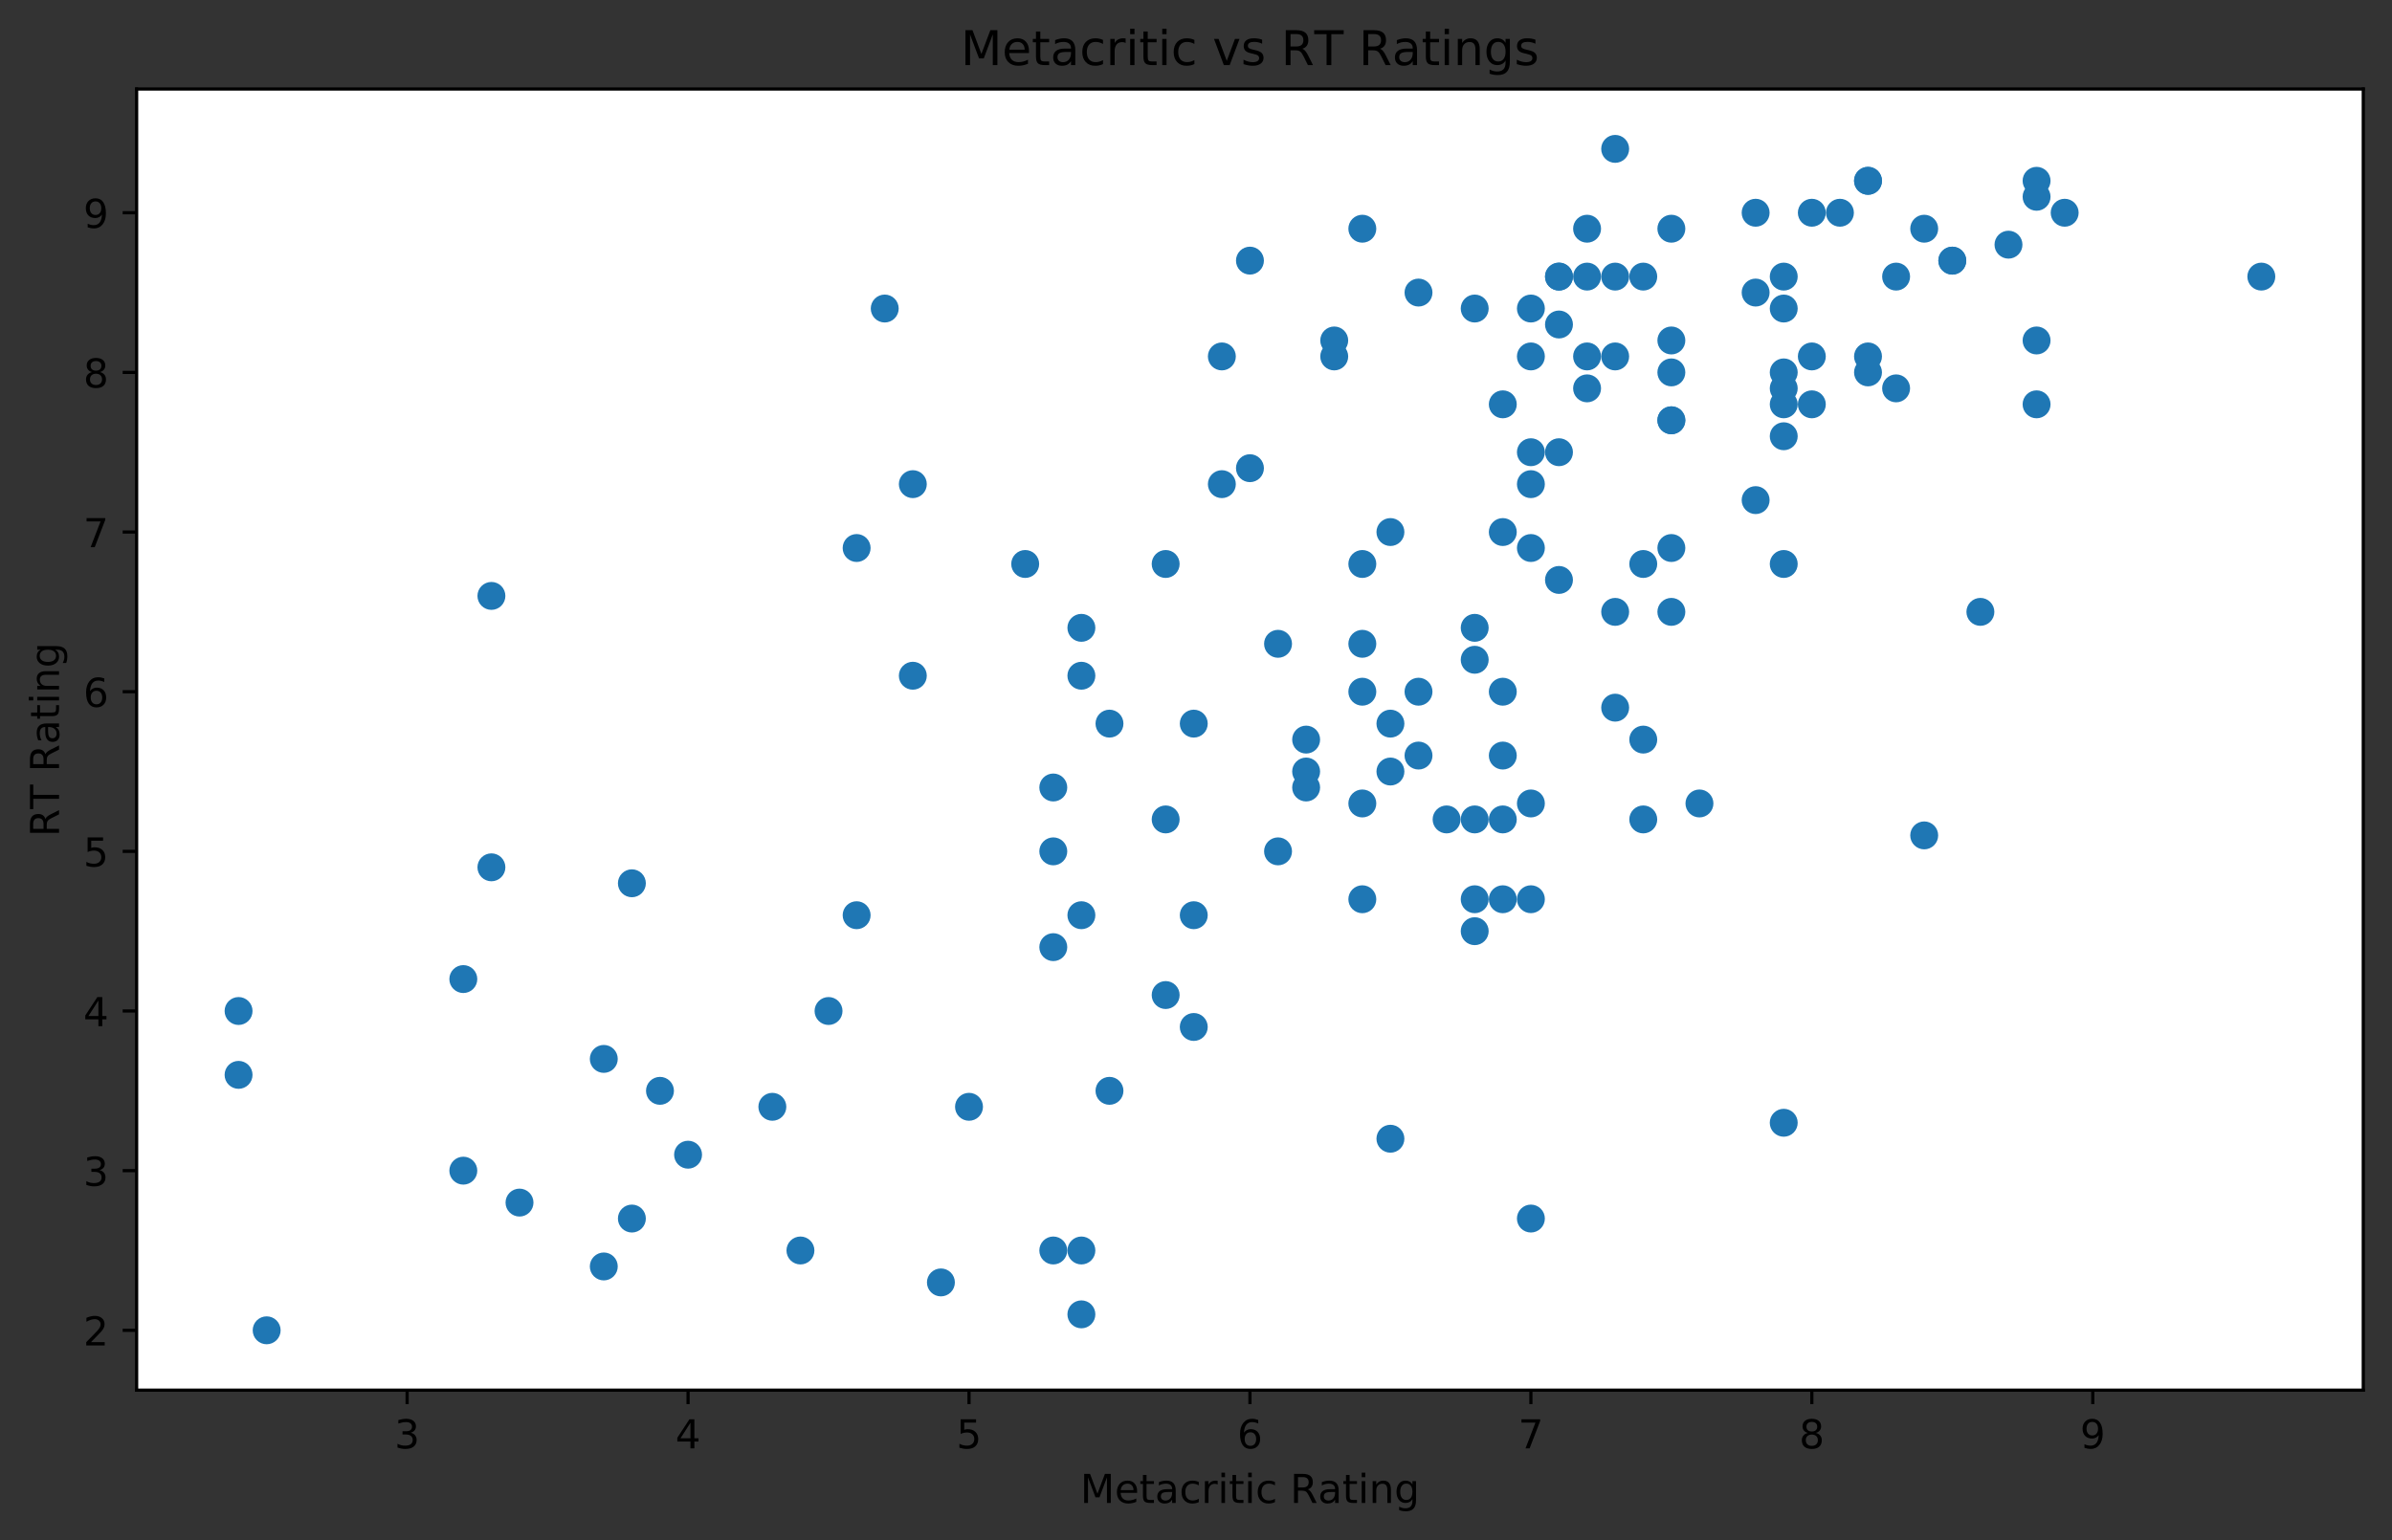 <?xml version="1.0" encoding="utf-8" standalone="no"?>
<!DOCTYPE svg PUBLIC "-//W3C//DTD SVG 1.1//EN"
  "http://www.w3.org/Graphics/SVG/1.1/DTD/svg11.dtd">
<!-- Created with matplotlib (https://matplotlib.org/) -->
<svg height="386.034pt" version="1.1" viewBox="0 0 599.441 386.034" width="599.441pt" xmlns="http://www.w3.org/2000/svg" xmlns:xlink="http://www.w3.org/1999/xlink">
 <rect x="0" y="0" width="599.441" height="386.034" fill="#333333" stroke="none"/>
 <defs>
  <style type="text/css">
*{stroke-linecap:butt;stroke-linejoin:round;}
  </style>
 </defs>
 <g id="figure_1">
  <g id="patch_1">
   <path d="M 0 386.034 
L 599.441 386.034 
L 599.441 0 
L 0 0 
z
" style="fill:none;"/>
  </g>
  <g id="axes_1">
   <g id="patch_2">
    <path d="M 34.241 348.478 
L 592.241 348.478 
L 592.241 22.318 
L 34.241 22.318 
z
" style="fill:#ffffff;"/>
   </g>
   <g id="PathCollection_1">
    <defs>
     <path d="M 0 3 
C 0.796 3 1.559 2.684 2.121 2.121 
C 2.684 1.559 3 0.796 3 0 
C 3 -0.796 2.684 -1.559 2.121 -2.121 
C 1.559 -2.684 0.796 -3 0 -3 
C -0.796 -3 -1.559 -2.684 -2.121 -2.121 
C -2.684 -1.559 -3 -0.796 -3 0 
C -3 0.796 -2.684 1.559 -2.121 2.121 
C -1.559 2.684 -0.796 3 0 3 
z
" id="me3768ff826" style="stroke:#1f77b4;"/>
    </defs>
    <g clip-path="url(#pfd349075fe)">
     <use style="fill:#1f77b4;stroke:#1f77b4;" x="390.685" xlink:href="#me3768ff826" y="69.337"/>
     <use style="fill:#1f77b4;stroke:#1f77b4;" x="418.847" xlink:href="#me3768ff826" y="93.35"/>
     <use style="fill:#1f77b4;stroke:#1f77b4;" x="461.089" xlink:href="#me3768ff826" y="53.329"/>
     <use style="fill:#1f77b4;stroke:#1f77b4;" x="221.715" xlink:href="#me3768ff826" y="77.341"/>
     <use style="fill:#1f77b4;stroke:#1f77b4;" x="130.19" xlink:href="#me3768ff826" y="301.459"/>
     <use style="fill:#1f77b4;stroke:#1f77b4;" x="369.564" xlink:href="#me3768ff826" y="165.388"/>
     <use style="fill:#1f77b4;stroke:#1f77b4;" x="425.887" xlink:href="#me3768ff826" y="201.407"/>
     <use style="fill:#1f77b4;stroke:#1f77b4;" x="369.564" xlink:href="#me3768ff826" y="157.383"/>
     <use style="fill:#1f77b4;stroke:#1f77b4;" x="510.372" xlink:href="#me3768ff826" y="85.346"/>
     <use style="fill:#1f77b4;stroke:#1f77b4;" x="489.251" xlink:href="#me3768ff826" y="65.335"/>
     <use style="fill:#1f77b4;stroke:#1f77b4;" x="418.847" xlink:href="#me3768ff826" y="105.356"/>
     <use style="fill:#1f77b4;stroke:#1f77b4;" x="355.483" xlink:href="#me3768ff826" y="173.392"/>
     <use style="fill:#1f77b4;stroke:#1f77b4;" x="397.726" xlink:href="#me3768ff826" y="97.352"/>
     <use style="fill:#1f77b4;stroke:#1f77b4;" x="348.443" xlink:href="#me3768ff826" y="133.371"/>
     <use style="fill:#1f77b4;stroke:#1f77b4;" x="468.13" xlink:href="#me3768ff826" y="45.324"/>
     <use style="fill:#1f77b4;stroke:#1f77b4;" x="214.675" xlink:href="#me3768ff826" y="229.421"/>
     <use style="fill:#1f77b4;stroke:#1f77b4;" x="348.443" xlink:href="#me3768ff826" y="181.396"/>
     <use style="fill:#1f77b4;stroke:#1f77b4;" x="468.13" xlink:href="#me3768ff826" y="93.35"/>
     <use style="fill:#1f77b4;stroke:#1f77b4;" x="299.16" xlink:href="#me3768ff826" y="181.396"/>
     <use style="fill:#1f77b4;stroke:#1f77b4;" x="263.958" xlink:href="#me3768ff826" y="197.404"/>
     <use style="fill:#1f77b4;stroke:#1f77b4;" x="397.726" xlink:href="#me3768ff826" y="57.331"/>
     <use style="fill:#1f77b4;stroke:#1f77b4;" x="376.604" xlink:href="#me3768ff826" y="189.4"/>
     <use style="fill:#1f77b4;stroke:#1f77b4;" x="447.008" xlink:href="#me3768ff826" y="93.35"/>
     <use style="fill:#1f77b4;stroke:#1f77b4;" x="404.766" xlink:href="#me3768ff826" y="177.394"/>
     <use style="fill:#1f77b4;stroke:#1f77b4;" x="313.241" xlink:href="#me3768ff826" y="117.362"/>
     <use style="fill:#1f77b4;stroke:#1f77b4;" x="390.685" xlink:href="#me3768ff826" y="69.337"/>
     <use style="fill:#1f77b4;stroke:#1f77b4;" x="447.008" xlink:href="#me3768ff826" y="69.337"/>
     <use style="fill:#1f77b4;stroke:#1f77b4;" x="439.968" xlink:href="#me3768ff826" y="73.339"/>
     <use style="fill:#1f77b4;stroke:#1f77b4;" x="510.372" xlink:href="#me3768ff826" y="45.324"/>
     <use style="fill:#1f77b4;stroke:#1f77b4;" x="418.847" xlink:href="#me3768ff826" y="57.331"/>
     <use style="fill:#1f77b4;stroke:#1f77b4;" x="411.806" xlink:href="#me3768ff826" y="69.337"/>
     <use style="fill:#1f77b4;stroke:#1f77b4;" x="341.402" xlink:href="#me3768ff826" y="57.331"/>
     <use style="fill:#1f77b4;stroke:#1f77b4;" x="439.968" xlink:href="#me3768ff826" y="125.367"/>
     <use style="fill:#1f77b4;stroke:#1f77b4;" x="278.039" xlink:href="#me3768ff826" y="273.444"/>
     <use style="fill:#1f77b4;stroke:#1f77b4;" x="172.432" xlink:href="#me3768ff826" y="289.453"/>
     <use style="fill:#1f77b4;stroke:#1f77b4;" x="59.786" xlink:href="#me3768ff826" y="253.434"/>
     <use style="fill:#1f77b4;stroke:#1f77b4;" x="369.564" xlink:href="#me3768ff826" y="225.419"/>
     <use style="fill:#1f77b4;stroke:#1f77b4;" x="376.604" xlink:href="#me3768ff826" y="225.419"/>
     <use style="fill:#1f77b4;stroke:#1f77b4;" x="369.564" xlink:href="#me3768ff826" y="233.423"/>
     <use style="fill:#1f77b4;stroke:#1f77b4;" x="299.16" xlink:href="#me3768ff826" y="229.421"/>
     <use style="fill:#1f77b4;stroke:#1f77b4;" x="376.604" xlink:href="#me3768ff826" y="133.371"/>
     <use style="fill:#1f77b4;stroke:#1f77b4;" x="376.604" xlink:href="#me3768ff826" y="101.354"/>
     <use style="fill:#1f77b4;stroke:#1f77b4;" x="566.695" xlink:href="#me3768ff826" y="69.337"/>
     <use style="fill:#1f77b4;stroke:#1f77b4;" x="334.362" xlink:href="#me3768ff826" y="89.348"/>
     <use style="fill:#1f77b4;stroke:#1f77b4;" x="447.008" xlink:href="#me3768ff826" y="77.341"/>
     <use style="fill:#1f77b4;stroke:#1f77b4;" x="341.402" xlink:href="#me3768ff826" y="201.407"/>
     <use style="fill:#1f77b4;stroke:#1f77b4;" x="270.998" xlink:href="#me3768ff826" y="169.39"/>
     <use style="fill:#1f77b4;stroke:#1f77b4;" x="228.756" xlink:href="#me3768ff826" y="169.39"/>
     <use style="fill:#1f77b4;stroke:#1f77b4;" x="66.826" xlink:href="#me3768ff826" y="333.476"/>
     <use style="fill:#1f77b4;stroke:#1f77b4;" x="341.402" xlink:href="#me3768ff826" y="173.392"/>
     <use style="fill:#1f77b4;stroke:#1f77b4;" x="292.119" xlink:href="#me3768ff826" y="141.375"/>
     <use style="fill:#1f77b4;stroke:#1f77b4;" x="256.917" xlink:href="#me3768ff826" y="141.375"/>
     <use style="fill:#1f77b4;stroke:#1f77b4;" x="411.806" xlink:href="#me3768ff826" y="141.375"/>
     <use style="fill:#1f77b4;stroke:#1f77b4;" x="151.311" xlink:href="#me3768ff826" y="265.44"/>
     <use style="fill:#1f77b4;stroke:#1f77b4;" x="341.402" xlink:href="#me3768ff826" y="141.375"/>
     <use style="fill:#1f77b4;stroke:#1f77b4;" x="447.008" xlink:href="#me3768ff826" y="141.375"/>
     <use style="fill:#1f77b4;stroke:#1f77b4;" x="270.998" xlink:href="#me3768ff826" y="229.421"/>
     <use style="fill:#1f77b4;stroke:#1f77b4;" x="383.645" xlink:href="#me3768ff826" y="201.407"/>
     <use style="fill:#1f77b4;stroke:#1f77b4;" x="165.392" xlink:href="#me3768ff826" y="273.444"/>
     <use style="fill:#1f77b4;stroke:#1f77b4;" x="116.109" xlink:href="#me3768ff826" y="293.455"/>
     <use style="fill:#1f77b4;stroke:#1f77b4;" x="158.352" xlink:href="#me3768ff826" y="305.461"/>
     <use style="fill:#1f77b4;stroke:#1f77b4;" x="369.564" xlink:href="#me3768ff826" y="205.409"/>
     <use style="fill:#1f77b4;stroke:#1f77b4;" x="292.119" xlink:href="#me3768ff826" y="249.432"/>
     <use style="fill:#1f77b4;stroke:#1f77b4;" x="263.958" xlink:href="#me3768ff826" y="237.425"/>
     <use style="fill:#1f77b4;stroke:#1f77b4;" x="447.008" xlink:href="#me3768ff826" y="281.449"/>
     <use style="fill:#1f77b4;stroke:#1f77b4;" x="454.049" xlink:href="#me3768ff826" y="101.354"/>
     <use style="fill:#1f77b4;stroke:#1f77b4;" x="475.17" xlink:href="#me3768ff826" y="97.352"/>
     <use style="fill:#1f77b4;stroke:#1f77b4;" x="299.16" xlink:href="#me3768ff826" y="257.436"/>
     <use style="fill:#1f77b4;stroke:#1f77b4;" x="418.847" xlink:href="#me3768ff826" y="105.356"/>
     <use style="fill:#1f77b4;stroke:#1f77b4;" x="355.483" xlink:href="#me3768ff826" y="189.4"/>
     <use style="fill:#1f77b4;stroke:#1f77b4;" x="313.241" xlink:href="#me3768ff826" y="65.335"/>
     <use style="fill:#1f77b4;stroke:#1f77b4;" x="383.645" xlink:href="#me3768ff826" y="77.341"/>
     <use style="fill:#1f77b4;stroke:#1f77b4;" x="355.483" xlink:href="#me3768ff826" y="73.339"/>
     <use style="fill:#1f77b4;stroke:#1f77b4;" x="369.564" xlink:href="#me3768ff826" y="77.341"/>
     <use style="fill:#1f77b4;stroke:#1f77b4;" x="383.645" xlink:href="#me3768ff826" y="113.36"/>
     <use style="fill:#1f77b4;stroke:#1f77b4;" x="278.039" xlink:href="#me3768ff826" y="181.396"/>
     <use style="fill:#1f77b4;stroke:#1f77b4;" x="404.766" xlink:href="#me3768ff826" y="37.32"/>
     <use style="fill:#1f77b4;stroke:#1f77b4;" x="327.321" xlink:href="#me3768ff826" y="193.402"/>
     <use style="fill:#1f77b4;stroke:#1f77b4;" x="411.806" xlink:href="#me3768ff826" y="185.398"/>
     <use style="fill:#1f77b4;stroke:#1f77b4;" x="151.311" xlink:href="#me3768ff826" y="317.468"/>
     <use style="fill:#1f77b4;stroke:#1f77b4;" x="327.321" xlink:href="#me3768ff826" y="185.398"/>
     <use style="fill:#1f77b4;stroke:#1f77b4;" x="418.847" xlink:href="#me3768ff826" y="137.373"/>
     <use style="fill:#1f77b4;stroke:#1f77b4;" x="270.998" xlink:href="#me3768ff826" y="313.465"/>
     <use style="fill:#1f77b4;stroke:#1f77b4;" x="482.21" xlink:href="#me3768ff826" y="209.411"/>
     <use style="fill:#1f77b4;stroke:#1f77b4;" x="242.837" xlink:href="#me3768ff826" y="277.447"/>
     <use style="fill:#1f77b4;stroke:#1f77b4;" x="306.2" xlink:href="#me3768ff826" y="89.348"/>
     <use style="fill:#1f77b4;stroke:#1f77b4;" x="482.21" xlink:href="#me3768ff826" y="57.331"/>
     <use style="fill:#1f77b4;stroke:#1f77b4;" x="348.443" xlink:href="#me3768ff826" y="285.451"/>
     <use style="fill:#1f77b4;stroke:#1f77b4;" x="503.332" xlink:href="#me3768ff826" y="61.333"/>
     <use style="fill:#1f77b4;stroke:#1f77b4;" x="334.362" xlink:href="#me3768ff826" y="85.346"/>
     <use style="fill:#1f77b4;stroke:#1f77b4;" x="348.443" xlink:href="#me3768ff826" y="193.402"/>
     <use style="fill:#1f77b4;stroke:#1f77b4;" x="468.13" xlink:href="#me3768ff826" y="89.348"/>
     <use style="fill:#1f77b4;stroke:#1f77b4;" x="397.726" xlink:href="#me3768ff826" y="69.337"/>
     <use style="fill:#1f77b4;stroke:#1f77b4;" x="475.17" xlink:href="#me3768ff826" y="69.337"/>
     <use style="fill:#1f77b4;stroke:#1f77b4;" x="496.291" xlink:href="#me3768ff826" y="153.381"/>
     <use style="fill:#1f77b4;stroke:#1f77b4;" x="439.968" xlink:href="#me3768ff826" y="53.329"/>
     <use style="fill:#1f77b4;stroke:#1f77b4;" x="468.13" xlink:href="#me3768ff826" y="45.324"/>
     <use style="fill:#1f77b4;stroke:#1f77b4;" x="116.109" xlink:href="#me3768ff826" y="245.43"/>
     <use style="fill:#1f77b4;stroke:#1f77b4;" x="158.352" xlink:href="#me3768ff826" y="221.417"/>
     <use style="fill:#1f77b4;stroke:#1f77b4;" x="327.321" xlink:href="#me3768ff826" y="197.404"/>
     <use style="fill:#1f77b4;stroke:#1f77b4;" x="207.635" xlink:href="#me3768ff826" y="253.434"/>
     <use style="fill:#1f77b4;stroke:#1f77b4;" x="383.645" xlink:href="#me3768ff826" y="305.461"/>
     <use style="fill:#1f77b4;stroke:#1f77b4;" x="320.281" xlink:href="#me3768ff826" y="161.386"/>
     <use style="fill:#1f77b4;stroke:#1f77b4;" x="263.958" xlink:href="#me3768ff826" y="213.413"/>
     <use style="fill:#1f77b4;stroke:#1f77b4;" x="193.554" xlink:href="#me3768ff826" y="277.447"/>
     <use style="fill:#1f77b4;stroke:#1f77b4;" x="123.15" xlink:href="#me3768ff826" y="217.415"/>
     <use style="fill:#1f77b4;stroke:#1f77b4;" x="341.402" xlink:href="#me3768ff826" y="225.419"/>
     <use style="fill:#1f77b4;stroke:#1f77b4;" x="270.998" xlink:href="#me3768ff826" y="329.474"/>
     <use style="fill:#1f77b4;stroke:#1f77b4;" x="383.645" xlink:href="#me3768ff826" y="225.419"/>
     <use style="fill:#1f77b4;stroke:#1f77b4;" x="214.675" xlink:href="#me3768ff826" y="137.373"/>
     <use style="fill:#1f77b4;stroke:#1f77b4;" x="376.604" xlink:href="#me3768ff826" y="205.409"/>
     <use style="fill:#1f77b4;stroke:#1f77b4;" x="320.281" xlink:href="#me3768ff826" y="213.413"/>
     <use style="fill:#1f77b4;stroke:#1f77b4;" x="418.847" xlink:href="#me3768ff826" y="153.381"/>
     <use style="fill:#1f77b4;stroke:#1f77b4;" x="411.806" xlink:href="#me3768ff826" y="205.409"/>
     <use style="fill:#1f77b4;stroke:#1f77b4;" x="383.645" xlink:href="#me3768ff826" y="137.373"/>
     <use style="fill:#1f77b4;stroke:#1f77b4;" x="362.523" xlink:href="#me3768ff826" y="205.409"/>
     <use style="fill:#1f77b4;stroke:#1f77b4;" x="390.685" xlink:href="#me3768ff826" y="145.377"/>
     <use style="fill:#1f77b4;stroke:#1f77b4;" x="447.008" xlink:href="#me3768ff826" y="97.352"/>
     <use style="fill:#1f77b4;stroke:#1f77b4;" x="447.008" xlink:href="#me3768ff826" y="109.358"/>
     <use style="fill:#1f77b4;stroke:#1f77b4;" x="454.049" xlink:href="#me3768ff826" y="89.348"/>
     <use style="fill:#1f77b4;stroke:#1f77b4;" x="383.645" xlink:href="#me3768ff826" y="121.364"/>
     <use style="fill:#1f77b4;stroke:#1f77b4;" x="489.251" xlink:href="#me3768ff826" y="65.335"/>
     <use style="fill:#1f77b4;stroke:#1f77b4;" x="404.766" xlink:href="#me3768ff826" y="69.337"/>
     <use style="fill:#1f77b4;stroke:#1f77b4;" x="270.998" xlink:href="#me3768ff826" y="157.383"/>
     <use style="fill:#1f77b4;stroke:#1f77b4;" x="404.766" xlink:href="#me3768ff826" y="153.381"/>
     <use style="fill:#1f77b4;stroke:#1f77b4;" x="123.15" xlink:href="#me3768ff826" y="149.379"/>
     <use style="fill:#1f77b4;stroke:#1f77b4;" x="397.726" xlink:href="#me3768ff826" y="89.348"/>
     <use style="fill:#1f77b4;stroke:#1f77b4;" x="376.604" xlink:href="#me3768ff826" y="173.392"/>
     <use style="fill:#1f77b4;stroke:#1f77b4;" x="454.049" xlink:href="#me3768ff826" y="53.329"/>
     <use style="fill:#1f77b4;stroke:#1f77b4;" x="510.372" xlink:href="#me3768ff826" y="49.327"/>
     <use style="fill:#1f77b4;stroke:#1f77b4;" x="383.645" xlink:href="#me3768ff826" y="89.348"/>
     <use style="fill:#1f77b4;stroke:#1f77b4;" x="292.119" xlink:href="#me3768ff826" y="205.409"/>
     <use style="fill:#1f77b4;stroke:#1f77b4;" x="306.2" xlink:href="#me3768ff826" y="121.364"/>
     <use style="fill:#1f77b4;stroke:#1f77b4;" x="59.786" xlink:href="#me3768ff826" y="269.442"/>
     <use style="fill:#1f77b4;stroke:#1f77b4;" x="228.756" xlink:href="#me3768ff826" y="121.364"/>
     <use style="fill:#1f77b4;stroke:#1f77b4;" x="235.796" xlink:href="#me3768ff826" y="321.47"/>
     <use style="fill:#1f77b4;stroke:#1f77b4;" x="200.594" xlink:href="#me3768ff826" y="313.465"/>
     <use style="fill:#1f77b4;stroke:#1f77b4;" x="390.685" xlink:href="#me3768ff826" y="113.36"/>
     <use style="fill:#1f77b4;stroke:#1f77b4;" x="390.685" xlink:href="#me3768ff826" y="81.343"/>
     <use style="fill:#1f77b4;stroke:#1f77b4;" x="263.958" xlink:href="#me3768ff826" y="313.465"/>
     <use style="fill:#1f77b4;stroke:#1f77b4;" x="517.412" xlink:href="#me3768ff826" y="53.329"/>
     <use style="fill:#1f77b4;stroke:#1f77b4;" x="447.008" xlink:href="#me3768ff826" y="101.354"/>
     <use style="fill:#1f77b4;stroke:#1f77b4;" x="418.847" xlink:href="#me3768ff826" y="85.346"/>
     <use style="fill:#1f77b4;stroke:#1f77b4;" x="510.372" xlink:href="#me3768ff826" y="101.354"/>
     <use style="fill:#1f77b4;stroke:#1f77b4;" x="404.766" xlink:href="#me3768ff826" y="89.348"/>
     <use style="fill:#1f77b4;stroke:#1f77b4;" x="341.402" xlink:href="#me3768ff826" y="161.386"/>
    </g>
   </g>
   <g id="matplotlib.axis_1">
    <g id="xtick_1">
     <g id="line2d_1">
      <defs>
       <path d="M 0 0 
L 0 3.5 
" id="m2600dba197" style="stroke:#000000;stroke-width:0.8;"/>
      </defs>
      <g>
       <use style="stroke:#000000;stroke-width:0.8;" x="102.028" xlink:href="#m2600dba197" y="348.478"/>
      </g>
     </g>
     <g id="text_1">
      <!-- 3 -->
      <defs>
       <path d="M 40.578 39.312 
Q 47.656 37.797 51.625 33 
Q 55.609 28.219 55.609 21.188 
Q 55.609 10.406 48.188 4.484 
Q 40.766 -1.422 27.094 -1.422 
Q 22.516 -1.422 17.656 -0.516 
Q 12.797 0.391 7.625 2.203 
L 7.625 11.719 
Q 11.719 9.328 16.594 8.109 
Q 21.484 6.891 26.812 6.891 
Q 36.078 6.891 40.938 10.547 
Q 45.797 14.203 45.797 21.188 
Q 45.797 27.641 41.281 31.266 
Q 36.766 34.906 28.719 34.906 
L 20.219 34.906 
L 20.219 43.016 
L 29.109 43.016 
Q 36.375 43.016 40.234 45.922 
Q 44.094 48.828 44.094 54.297 
Q 44.094 59.906 40.109 62.906 
Q 36.141 65.922 28.719 65.922 
Q 24.656 65.922 20.016 65.031 
Q 15.375 64.156 9.812 62.312 
L 9.812 71.094 
Q 15.438 72.656 20.344 73.438 
Q 25.25 74.219 29.594 74.219 
Q 40.828 74.219 47.359 69.109 
Q 53.906 64.016 53.906 55.328 
Q 53.906 49.266 50.438 45.094 
Q 46.969 40.922 40.578 39.312 
z
" id="DejaVuSans-51"/>
      </defs>
      <g transform="translate(98.847 363.077)scale(0.1 -0.1)">
       <use xlink:href="#DejaVuSans-51"/>
      </g>
     </g>
    </g>
    <g id="xtick_2">
     <g id="line2d_2">
      <g>
       <use style="stroke:#000000;stroke-width:0.8;" x="172.432" xlink:href="#m2600dba197" y="348.478"/>
      </g>
     </g>
     <g id="text_2">
      <!-- 4 -->
      <defs>
       <path d="M 37.797 64.312 
L 12.891 25.391 
L 37.797 25.391 
z
M 35.203 72.906 
L 47.609 72.906 
L 47.609 25.391 
L 58.016 25.391 
L 58.016 17.188 
L 47.609 17.188 
L 47.609 0 
L 37.797 0 
L 37.797 17.188 
L 4.891 17.188 
L 4.891 26.703 
z
" id="DejaVuSans-52"/>
      </defs>
      <g transform="translate(169.251 363.077)scale(0.1 -0.1)">
       <use xlink:href="#DejaVuSans-52"/>
      </g>
     </g>
    </g>
    <g id="xtick_3">
     <g id="line2d_3">
      <g>
       <use style="stroke:#000000;stroke-width:0.8;" x="242.837" xlink:href="#m2600dba197" y="348.478"/>
      </g>
     </g>
     <g id="text_3">
      <!-- 5 -->
      <defs>
       <path d="M 10.797 72.906 
L 49.516 72.906 
L 49.516 64.594 
L 19.828 64.594 
L 19.828 46.734 
Q 21.969 47.469 24.109 47.828 
Q 26.266 48.188 28.422 48.188 
Q 40.625 48.188 47.75 41.5 
Q 54.891 34.812 54.891 23.391 
Q 54.891 11.625 47.562 5.094 
Q 40.234 -1.422 26.906 -1.422 
Q 22.312 -1.422 17.547 -0.641 
Q 12.797 0.141 7.719 1.703 
L 7.719 11.625 
Q 12.109 9.234 16.797 8.062 
Q 21.484 6.891 26.703 6.891 
Q 35.156 6.891 40.078 11.328 
Q 45.016 15.766 45.016 23.391 
Q 45.016 31 40.078 35.438 
Q 35.156 39.891 26.703 39.891 
Q 22.75 39.891 18.812 39.016 
Q 14.891 38.141 10.797 36.281 
z
" id="DejaVuSans-53"/>
      </defs>
      <g transform="translate(239.655 363.077)scale(0.1 -0.1)">
       <use xlink:href="#DejaVuSans-53"/>
      </g>
     </g>
    </g>
    <g id="xtick_4">
     <g id="line2d_4">
      <g>
       <use style="stroke:#000000;stroke-width:0.8;" x="313.241" xlink:href="#m2600dba197" y="348.478"/>
      </g>
     </g>
     <g id="text_4">
      <!-- 6 -->
      <defs>
       <path d="M 33.016 40.375 
Q 26.375 40.375 22.484 35.828 
Q 18.609 31.297 18.609 23.391 
Q 18.609 15.531 22.484 10.953 
Q 26.375 6.391 33.016 6.391 
Q 39.656 6.391 43.531 10.953 
Q 47.406 15.531 47.406 23.391 
Q 47.406 31.297 43.531 35.828 
Q 39.656 40.375 33.016 40.375 
z
M 52.594 71.297 
L 52.594 62.312 
Q 48.875 64.062 45.094 64.984 
Q 41.312 65.922 37.594 65.922 
Q 27.828 65.922 22.672 59.328 
Q 17.531 52.734 16.797 39.406 
Q 19.672 43.656 24.016 45.922 
Q 28.375 48.188 33.594 48.188 
Q 44.578 48.188 50.953 41.516 
Q 57.328 34.859 57.328 23.391 
Q 57.328 12.156 50.688 5.359 
Q 44.047 -1.422 33.016 -1.422 
Q 20.359 -1.422 13.672 8.266 
Q 6.984 17.969 6.984 36.375 
Q 6.984 53.656 15.188 63.938 
Q 23.391 74.219 37.203 74.219 
Q 40.922 74.219 44.703 73.484 
Q 48.484 72.75 52.594 71.297 
z
" id="DejaVuSans-54"/>
      </defs>
      <g transform="translate(310.059 363.077)scale(0.1 -0.1)">
       <use xlink:href="#DejaVuSans-54"/>
      </g>
     </g>
    </g>
    <g id="xtick_5">
     <g id="line2d_5">
      <g>
       <use style="stroke:#000000;stroke-width:0.8;" x="383.645" xlink:href="#m2600dba197" y="348.478"/>
      </g>
     </g>
     <g id="text_5">
      <!-- 7 -->
      <defs>
       <path d="M 8.203 72.906 
L 55.078 72.906 
L 55.078 68.703 
L 28.609 0 
L 18.312 0 
L 43.219 64.594 
L 8.203 64.594 
z
" id="DejaVuSans-55"/>
      </defs>
      <g transform="translate(380.463 363.077)scale(0.1 -0.1)">
       <use xlink:href="#DejaVuSans-55"/>
      </g>
     </g>
    </g>
    <g id="xtick_6">
     <g id="line2d_6">
      <g>
       <use style="stroke:#000000;stroke-width:0.8;" x="454.049" xlink:href="#m2600dba197" y="348.478"/>
      </g>
     </g>
     <g id="text_6">
      <!-- 8 -->
      <defs>
       <path d="M 31.781 34.625 
Q 24.75 34.625 20.719 30.859 
Q 16.703 27.094 16.703 20.516 
Q 16.703 13.922 20.719 10.156 
Q 24.75 6.391 31.781 6.391 
Q 38.812 6.391 42.859 10.172 
Q 46.922 13.969 46.922 20.516 
Q 46.922 27.094 42.891 30.859 
Q 38.875 34.625 31.781 34.625 
z
M 21.922 38.812 
Q 15.578 40.375 12.031 44.719 
Q 8.5 49.078 8.5 55.328 
Q 8.5 64.062 14.719 69.141 
Q 20.953 74.219 31.781 74.219 
Q 42.672 74.219 48.875 69.141 
Q 55.078 64.062 55.078 55.328 
Q 55.078 49.078 51.531 44.719 
Q 48 40.375 41.703 38.812 
Q 48.828 37.156 52.797 32.312 
Q 56.781 27.484 56.781 20.516 
Q 56.781 9.906 50.312 4.234 
Q 43.844 -1.422 31.781 -1.422 
Q 19.734 -1.422 13.25 4.234 
Q 6.781 9.906 6.781 20.516 
Q 6.781 27.484 10.781 32.312 
Q 14.797 37.156 21.922 38.812 
z
M 18.312 54.391 
Q 18.312 48.734 21.844 45.562 
Q 25.391 42.391 31.781 42.391 
Q 38.141 42.391 41.719 45.562 
Q 45.312 48.734 45.312 54.391 
Q 45.312 60.062 41.719 63.234 
Q 38.141 66.406 31.781 66.406 
Q 25.391 66.406 21.844 63.234 
Q 18.312 60.062 18.312 54.391 
z
" id="DejaVuSans-56"/>
      </defs>
      <g transform="translate(450.868 363.077)scale(0.1 -0.1)">
       <use xlink:href="#DejaVuSans-56"/>
      </g>
     </g>
    </g>
    <g id="xtick_7">
     <g id="line2d_7">
      <g>
       <use style="stroke:#000000;stroke-width:0.8;" x="524.453" xlink:href="#m2600dba197" y="348.478"/>
      </g>
     </g>
     <g id="text_7">
      <!-- 9 -->
      <defs>
       <path d="M 10.984 1.516 
L 10.984 10.5 
Q 14.703 8.734 18.5 7.812 
Q 22.312 6.891 25.984 6.891 
Q 35.75 6.891 40.891 13.453 
Q 46.047 20.016 46.781 33.406 
Q 43.953 29.203 39.594 26.953 
Q 35.25 24.703 29.984 24.703 
Q 19.047 24.703 12.672 31.312 
Q 6.297 37.938 6.297 49.422 
Q 6.297 60.641 12.938 67.422 
Q 19.578 74.219 30.609 74.219 
Q 43.266 74.219 49.922 64.516 
Q 56.594 54.828 56.594 36.375 
Q 56.594 19.141 48.406 8.859 
Q 40.234 -1.422 26.422 -1.422 
Q 22.703 -1.422 18.891 -0.688 
Q 15.094 0.047 10.984 1.516 
z
M 30.609 32.422 
Q 37.25 32.422 41.125 36.953 
Q 45.016 41.5 45.016 49.422 
Q 45.016 57.281 41.125 61.844 
Q 37.25 66.406 30.609 66.406 
Q 23.969 66.406 20.094 61.844 
Q 16.219 57.281 16.219 49.422 
Q 16.219 41.5 20.094 36.953 
Q 23.969 32.422 30.609 32.422 
z
" id="DejaVuSans-57"/>
      </defs>
      <g transform="translate(521.272 363.077)scale(0.1 -0.1)">
       <use xlink:href="#DejaVuSans-57"/>
      </g>
     </g>
    </g>
    <g id="text_8">
     <!-- Metacritic Rating -->
     <defs>
      <path d="M 9.812 72.906 
L 24.516 72.906 
L 43.109 23.297 
L 61.812 72.906 
L 76.516 72.906 
L 76.516 0 
L 66.891 0 
L 66.891 64.016 
L 48.094 14.016 
L 38.188 14.016 
L 19.391 64.016 
L 19.391 0 
L 9.812 0 
z
" id="DejaVuSans-77"/>
      <path d="M 56.203 29.594 
L 56.203 25.203 
L 14.891 25.203 
Q 15.484 15.922 20.484 11.062 
Q 25.484 6.203 34.422 6.203 
Q 39.594 6.203 44.453 7.469 
Q 49.312 8.734 54.109 11.281 
L 54.109 2.781 
Q 49.266 0.734 44.188 -0.344 
Q 39.109 -1.422 33.891 -1.422 
Q 20.797 -1.422 13.156 6.188 
Q 5.516 13.812 5.516 26.812 
Q 5.516 40.234 12.766 48.109 
Q 20.016 56 32.328 56 
Q 43.359 56 49.781 48.891 
Q 56.203 41.797 56.203 29.594 
z
M 47.219 32.234 
Q 47.125 39.594 43.094 43.984 
Q 39.062 48.391 32.422 48.391 
Q 24.906 48.391 20.391 44.141 
Q 15.875 39.891 15.188 32.172 
z
" id="DejaVuSans-101"/>
      <path d="M 18.312 70.219 
L 18.312 54.688 
L 36.812 54.688 
L 36.812 47.703 
L 18.312 47.703 
L 18.312 18.016 
Q 18.312 11.328 20.141 9.422 
Q 21.969 7.516 27.594 7.516 
L 36.812 7.516 
L 36.812 0 
L 27.594 0 
Q 17.188 0 13.234 3.875 
Q 9.281 7.766 9.281 18.016 
L 9.281 47.703 
L 2.688 47.703 
L 2.688 54.688 
L 9.281 54.688 
L 9.281 70.219 
z
" id="DejaVuSans-116"/>
      <path d="M 34.281 27.484 
Q 23.391 27.484 19.188 25 
Q 14.984 22.516 14.984 16.5 
Q 14.984 11.719 18.141 8.906 
Q 21.297 6.109 26.703 6.109 
Q 34.188 6.109 38.703 11.406 
Q 43.219 16.703 43.219 25.484 
L 43.219 27.484 
z
M 52.203 31.203 
L 52.203 0 
L 43.219 0 
L 43.219 8.297 
Q 40.141 3.328 35.547 0.953 
Q 30.953 -1.422 24.312 -1.422 
Q 15.922 -1.422 10.953 3.297 
Q 6 8.016 6 15.922 
Q 6 25.141 12.172 29.828 
Q 18.359 34.516 30.609 34.516 
L 43.219 34.516 
L 43.219 35.406 
Q 43.219 41.609 39.141 45 
Q 35.062 48.391 27.688 48.391 
Q 23 48.391 18.547 47.266 
Q 14.109 46.141 10.016 43.891 
L 10.016 52.203 
Q 14.938 54.109 19.578 55.047 
Q 24.219 56 28.609 56 
Q 40.484 56 46.344 49.844 
Q 52.203 43.703 52.203 31.203 
z
" id="DejaVuSans-97"/>
      <path d="M 48.781 52.594 
L 48.781 44.188 
Q 44.969 46.297 41.141 47.344 
Q 37.312 48.391 33.406 48.391 
Q 24.656 48.391 19.812 42.844 
Q 14.984 37.312 14.984 27.297 
Q 14.984 17.281 19.812 11.734 
Q 24.656 6.203 33.406 6.203 
Q 37.312 6.203 41.141 7.25 
Q 44.969 8.297 48.781 10.406 
L 48.781 2.094 
Q 45.016 0.344 40.984 -0.531 
Q 36.969 -1.422 32.422 -1.422 
Q 20.062 -1.422 12.781 6.344 
Q 5.516 14.109 5.516 27.297 
Q 5.516 40.672 12.859 48.328 
Q 20.219 56 33.016 56 
Q 37.156 56 41.109 55.141 
Q 45.062 54.297 48.781 52.594 
z
" id="DejaVuSans-99"/>
      <path d="M 41.109 46.297 
Q 39.594 47.172 37.812 47.578 
Q 36.031 48 33.891 48 
Q 26.266 48 22.188 43.047 
Q 18.109 38.094 18.109 28.812 
L 18.109 0 
L 9.078 0 
L 9.078 54.688 
L 18.109 54.688 
L 18.109 46.188 
Q 20.953 51.172 25.484 53.578 
Q 30.031 56 36.531 56 
Q 37.453 56 38.578 55.875 
Q 39.703 55.766 41.062 55.516 
z
" id="DejaVuSans-114"/>
      <path d="M 9.422 54.688 
L 18.406 54.688 
L 18.406 0 
L 9.422 0 
z
M 9.422 75.984 
L 18.406 75.984 
L 18.406 64.594 
L 9.422 64.594 
z
" id="DejaVuSans-105"/>
      <path id="DejaVuSans-32"/>
      <path d="M 44.391 34.188 
Q 47.562 33.109 50.562 29.594 
Q 53.562 26.078 56.594 19.922 
L 66.609 0 
L 56 0 
L 46.688 18.703 
Q 43.062 26.031 39.672 28.422 
Q 36.281 30.812 30.422 30.812 
L 19.672 30.812 
L 19.672 0 
L 9.812 0 
L 9.812 72.906 
L 32.078 72.906 
Q 44.578 72.906 50.734 67.672 
Q 56.891 62.453 56.891 51.906 
Q 56.891 45.016 53.688 40.469 
Q 50.484 35.938 44.391 34.188 
z
M 19.672 64.797 
L 19.672 38.922 
L 32.078 38.922 
Q 39.203 38.922 42.844 42.219 
Q 46.484 45.516 46.484 51.906 
Q 46.484 58.297 42.844 61.547 
Q 39.203 64.797 32.078 64.797 
z
" id="DejaVuSans-82"/>
      <path d="M 54.891 33.016 
L 54.891 0 
L 45.906 0 
L 45.906 32.719 
Q 45.906 40.484 42.875 44.328 
Q 39.844 48.188 33.797 48.188 
Q 26.516 48.188 22.312 43.547 
Q 18.109 38.922 18.109 30.906 
L 18.109 0 
L 9.078 0 
L 9.078 54.688 
L 18.109 54.688 
L 18.109 46.188 
Q 21.344 51.125 25.703 53.562 
Q 30.078 56 35.797 56 
Q 45.219 56 50.047 50.172 
Q 54.891 44.344 54.891 33.016 
z
" id="DejaVuSans-110"/>
      <path d="M 45.406 27.984 
Q 45.406 37.75 41.375 43.109 
Q 37.359 48.484 30.078 48.484 
Q 22.859 48.484 18.828 43.109 
Q 14.797 37.75 14.797 27.984 
Q 14.797 18.266 18.828 12.891 
Q 22.859 7.516 30.078 7.516 
Q 37.359 7.516 41.375 12.891 
Q 45.406 18.266 45.406 27.984 
z
M 54.391 6.781 
Q 54.391 -7.172 48.188 -13.984 
Q 42 -20.797 29.203 -20.797 
Q 24.469 -20.797 20.266 -20.094 
Q 16.062 -19.391 12.109 -17.922 
L 12.109 -9.188 
Q 16.062 -11.328 19.922 -12.344 
Q 23.781 -13.375 27.781 -13.375 
Q 36.625 -13.375 41.016 -8.766 
Q 45.406 -4.156 45.406 5.172 
L 45.406 9.625 
Q 42.625 4.781 38.281 2.391 
Q 33.938 0 27.875 0 
Q 17.828 0 11.672 7.656 
Q 5.516 15.328 5.516 27.984 
Q 5.516 40.672 11.672 48.328 
Q 17.828 56 27.875 56 
Q 33.938 56 38.281 53.609 
Q 42.625 51.219 45.406 46.391 
L 45.406 54.688 
L 54.391 54.688 
z
" id="DejaVuSans-103"/>
     </defs>
     <g transform="translate(270.716 376.755)scale(0.1 -0.1)">
      <use xlink:href="#DejaVuSans-77"/>
      <use x="86.279" xlink:href="#DejaVuSans-101"/>
      <use x="147.803" xlink:href="#DejaVuSans-116"/>
      <use x="187.012" xlink:href="#DejaVuSans-97"/>
      <use x="248.291" xlink:href="#DejaVuSans-99"/>
      <use x="303.271" xlink:href="#DejaVuSans-114"/>
      <use x="344.385" xlink:href="#DejaVuSans-105"/>
      <use x="372.168" xlink:href="#DejaVuSans-116"/>
      <use x="411.377" xlink:href="#DejaVuSans-105"/>
      <use x="439.16" xlink:href="#DejaVuSans-99"/>
      <use x="494.141" xlink:href="#DejaVuSans-32"/>
      <use x="525.928" xlink:href="#DejaVuSans-82"/>
      <use x="595.379" xlink:href="#DejaVuSans-97"/>
      <use x="656.658" xlink:href="#DejaVuSans-116"/>
      <use x="695.867" xlink:href="#DejaVuSans-105"/>
      <use x="723.65" xlink:href="#DejaVuSans-110"/>
      <use x="787.029" xlink:href="#DejaVuSans-103"/>
     </g>
    </g>
   </g>
   <g id="matplotlib.axis_2">
    <g id="ytick_1">
     <g id="line2d_8">
      <defs>
       <path d="M 0 0 
L -3.5 0 
" id="m9debded4e0" style="stroke:#000000;stroke-width:0.8;"/>
      </defs>
      <g>
       <use style="stroke:#000000;stroke-width:0.8;" x="34.241" xlink:href="#m9debded4e0" y="333.476"/>
      </g>
     </g>
     <g id="text_9">
      <!-- 2 -->
      <defs>
       <path d="M 19.188 8.297 
L 53.609 8.297 
L 53.609 0 
L 7.328 0 
L 7.328 8.297 
Q 12.938 14.109 22.625 23.891 
Q 32.328 33.688 34.812 36.531 
Q 39.547 41.844 41.422 45.531 
Q 43.312 49.219 43.312 52.781 
Q 43.312 58.594 39.234 62.25 
Q 35.156 65.922 28.609 65.922 
Q 23.969 65.922 18.812 64.312 
Q 13.672 62.703 7.812 59.422 
L 7.812 69.391 
Q 13.766 71.781 18.938 73 
Q 24.125 74.219 28.422 74.219 
Q 39.75 74.219 46.484 68.547 
Q 53.219 62.891 53.219 53.422 
Q 53.219 48.922 51.531 44.891 
Q 49.859 40.875 45.406 35.406 
Q 44.188 33.984 37.641 27.219 
Q 31.109 20.453 19.188 8.297 
z
" id="DejaVuSans-50"/>
      </defs>
      <g transform="translate(20.878 337.275)scale(0.1 -0.1)">
       <use xlink:href="#DejaVuSans-50"/>
      </g>
     </g>
    </g>
    <g id="ytick_2">
     <g id="line2d_9">
      <g>
       <use style="stroke:#000000;stroke-width:0.8;" x="34.241" xlink:href="#m9debded4e0" y="293.455"/>
      </g>
     </g>
     <g id="text_10">
      <!-- 3 -->
      <g transform="translate(20.878 297.254)scale(0.1 -0.1)">
       <use xlink:href="#DejaVuSans-51"/>
      </g>
     </g>
    </g>
    <g id="ytick_3">
     <g id="line2d_10">
      <g>
       <use style="stroke:#000000;stroke-width:0.8;" x="34.241" xlink:href="#m9debded4e0" y="253.434"/>
      </g>
     </g>
     <g id="text_11">
      <!-- 4 -->
      <g transform="translate(20.878 257.233)scale(0.1 -0.1)">
       <use xlink:href="#DejaVuSans-52"/>
      </g>
     </g>
    </g>
    <g id="ytick_4">
     <g id="line2d_11">
      <g>
       <use style="stroke:#000000;stroke-width:0.8;" x="34.241" xlink:href="#m9debded4e0" y="213.413"/>
      </g>
     </g>
     <g id="text_12">
      <!-- 5 -->
      <g transform="translate(20.878 217.212)scale(0.1 -0.1)">
       <use xlink:href="#DejaVuSans-53"/>
      </g>
     </g>
    </g>
    <g id="ytick_5">
     <g id="line2d_12">
      <g>
       <use style="stroke:#000000;stroke-width:0.8;" x="34.241" xlink:href="#m9debded4e0" y="173.392"/>
      </g>
     </g>
     <g id="text_13">
      <!-- 6 -->
      <g transform="translate(20.878 177.191)scale(0.1 -0.1)">
       <use xlink:href="#DejaVuSans-54"/>
      </g>
     </g>
    </g>
    <g id="ytick_6">
     <g id="line2d_13">
      <g>
       <use style="stroke:#000000;stroke-width:0.8;" x="34.241" xlink:href="#m9debded4e0" y="133.371"/>
      </g>
     </g>
     <g id="text_14">
      <!-- 7 -->
      <g transform="translate(20.878 137.17)scale(0.1 -0.1)">
       <use xlink:href="#DejaVuSans-55"/>
      </g>
     </g>
    </g>
    <g id="ytick_7">
     <g id="line2d_14">
      <g>
       <use style="stroke:#000000;stroke-width:0.8;" x="34.241" xlink:href="#m9debded4e0" y="93.35"/>
      </g>
     </g>
     <g id="text_15">
      <!-- 8 -->
      <g transform="translate(20.878 97.149)scale(0.1 -0.1)">
       <use xlink:href="#DejaVuSans-56"/>
      </g>
     </g>
    </g>
    <g id="ytick_8">
     <g id="line2d_15">
      <g>
       <use style="stroke:#000000;stroke-width:0.8;" x="34.241" xlink:href="#m9debded4e0" y="53.329"/>
      </g>
     </g>
     <g id="text_16">
      <!-- 9 -->
      <g transform="translate(20.878 57.128)scale(0.1 -0.1)">
       <use xlink:href="#DejaVuSans-57"/>
      </g>
     </g>
    </g>
    <g id="text_17">
     <!-- RT Rating -->
     <defs>
      <path d="M -0.297 72.906 
L 61.375 72.906 
L 61.375 64.594 
L 35.5 64.594 
L 35.5 0 
L 25.594 0 
L 25.594 64.594 
L -0.297 64.594 
z
" id="DejaVuSans-84"/>
     </defs>
     <g transform="translate(14.798 209.739)rotate(-90)scale(0.1 -0.1)">
      <use xlink:href="#DejaVuSans-82"/>
      <use x="69.373" xlink:href="#DejaVuSans-84"/>
      <use x="130.457" xlink:href="#DejaVuSans-32"/>
      <use x="162.244" xlink:href="#DejaVuSans-82"/>
      <use x="231.695" xlink:href="#DejaVuSans-97"/>
      <use x="292.975" xlink:href="#DejaVuSans-116"/>
      <use x="332.184" xlink:href="#DejaVuSans-105"/>
      <use x="359.967" xlink:href="#DejaVuSans-110"/>
      <use x="423.346" xlink:href="#DejaVuSans-103"/>
     </g>
    </g>
   </g>
   <g id="patch_3">
    <path d="M 34.241 348.478 
L 34.241 22.318 
" style="fill:none;stroke:#000000;stroke-linecap:square;stroke-linejoin:miter;stroke-width:0.8;"/>
   </g>
   <g id="patch_4">
    <path d="M 592.241 348.478 
L 592.241 22.318 
" style="fill:none;stroke:#000000;stroke-linecap:square;stroke-linejoin:miter;stroke-width:0.8;"/>
   </g>
   <g id="patch_5">
    <path d="M 34.241 348.478 
L 592.241 348.478 
" style="fill:none;stroke:#000000;stroke-linecap:square;stroke-linejoin:miter;stroke-width:0.8;"/>
   </g>
   <g id="patch_6">
    <path d="M 34.241 22.318 
L 592.241 22.318 
" style="fill:none;stroke:#000000;stroke-linecap:square;stroke-linejoin:miter;stroke-width:0.8;"/>
   </g>
   <g id="text_18">
    <!-- Metacritic vs RT Ratings -->
    <defs>
     <path d="M 2.984 54.688 
L 12.5 54.688 
L 29.594 8.797 
L 46.688 54.688 
L 56.203 54.688 
L 35.688 0 
L 23.484 0 
z
" id="DejaVuSans-118"/>
     <path d="M 44.281 53.078 
L 44.281 44.578 
Q 40.484 46.531 36.375 47.5 
Q 32.281 48.484 27.875 48.484 
Q 21.188 48.484 17.844 46.438 
Q 14.5 44.391 14.5 40.281 
Q 14.5 37.156 16.891 35.375 
Q 19.281 33.594 26.516 31.984 
L 29.594 31.297 
Q 39.156 29.25 43.188 25.516 
Q 47.219 21.781 47.219 15.094 
Q 47.219 7.469 41.188 3.016 
Q 35.156 -1.422 24.609 -1.422 
Q 20.219 -1.422 15.453 -0.562 
Q 10.688 0.297 5.422 2 
L 5.422 11.281 
Q 10.406 8.688 15.234 7.391 
Q 20.062 6.109 24.812 6.109 
Q 31.156 6.109 34.562 8.281 
Q 37.984 10.453 37.984 14.406 
Q 37.984 18.062 35.516 20.016 
Q 33.062 21.969 24.703 23.781 
L 21.578 24.516 
Q 13.234 26.266 9.516 29.906 
Q 5.812 33.547 5.812 39.891 
Q 5.812 47.609 11.281 51.797 
Q 16.75 56 26.812 56 
Q 31.781 56 36.172 55.266 
Q 40.578 54.547 44.281 53.078 
z
" id="DejaVuSans-115"/>
    </defs>
    <g transform="translate(240.767 16.318)scale(0.12 -0.12)">
     <use xlink:href="#DejaVuSans-77"/>
     <use x="86.279" xlink:href="#DejaVuSans-101"/>
     <use x="147.803" xlink:href="#DejaVuSans-116"/>
     <use x="187.012" xlink:href="#DejaVuSans-97"/>
     <use x="248.291" xlink:href="#DejaVuSans-99"/>
     <use x="303.271" xlink:href="#DejaVuSans-114"/>
     <use x="344.385" xlink:href="#DejaVuSans-105"/>
     <use x="372.168" xlink:href="#DejaVuSans-116"/>
     <use x="411.377" xlink:href="#DejaVuSans-105"/>
     <use x="439.16" xlink:href="#DejaVuSans-99"/>
     <use x="494.141" xlink:href="#DejaVuSans-32"/>
     <use x="525.928" xlink:href="#DejaVuSans-118"/>
     <use x="585.107" xlink:href="#DejaVuSans-115"/>
     <use x="637.207" xlink:href="#DejaVuSans-32"/>
     <use x="668.994" xlink:href="#DejaVuSans-82"/>
     <use x="738.367" xlink:href="#DejaVuSans-84"/>
     <use x="799.451" xlink:href="#DejaVuSans-32"/>
     <use x="831.238" xlink:href="#DejaVuSans-82"/>
     <use x="900.689" xlink:href="#DejaVuSans-97"/>
     <use x="961.969" xlink:href="#DejaVuSans-116"/>
     <use x="1001.178" xlink:href="#DejaVuSans-105"/>
     <use x="1028.961" xlink:href="#DejaVuSans-110"/>
     <use x="1092.34" xlink:href="#DejaVuSans-103"/>
     <use x="1155.816" xlink:href="#DejaVuSans-115"/>
    </g>
   </g>
  </g>
 </g>
 <defs>
  <clipPath id="pfd349075fe">
   <rect height="326.16" width="558" x="34.241" y="22.318"/>
  </clipPath>
 </defs>
</svg>
